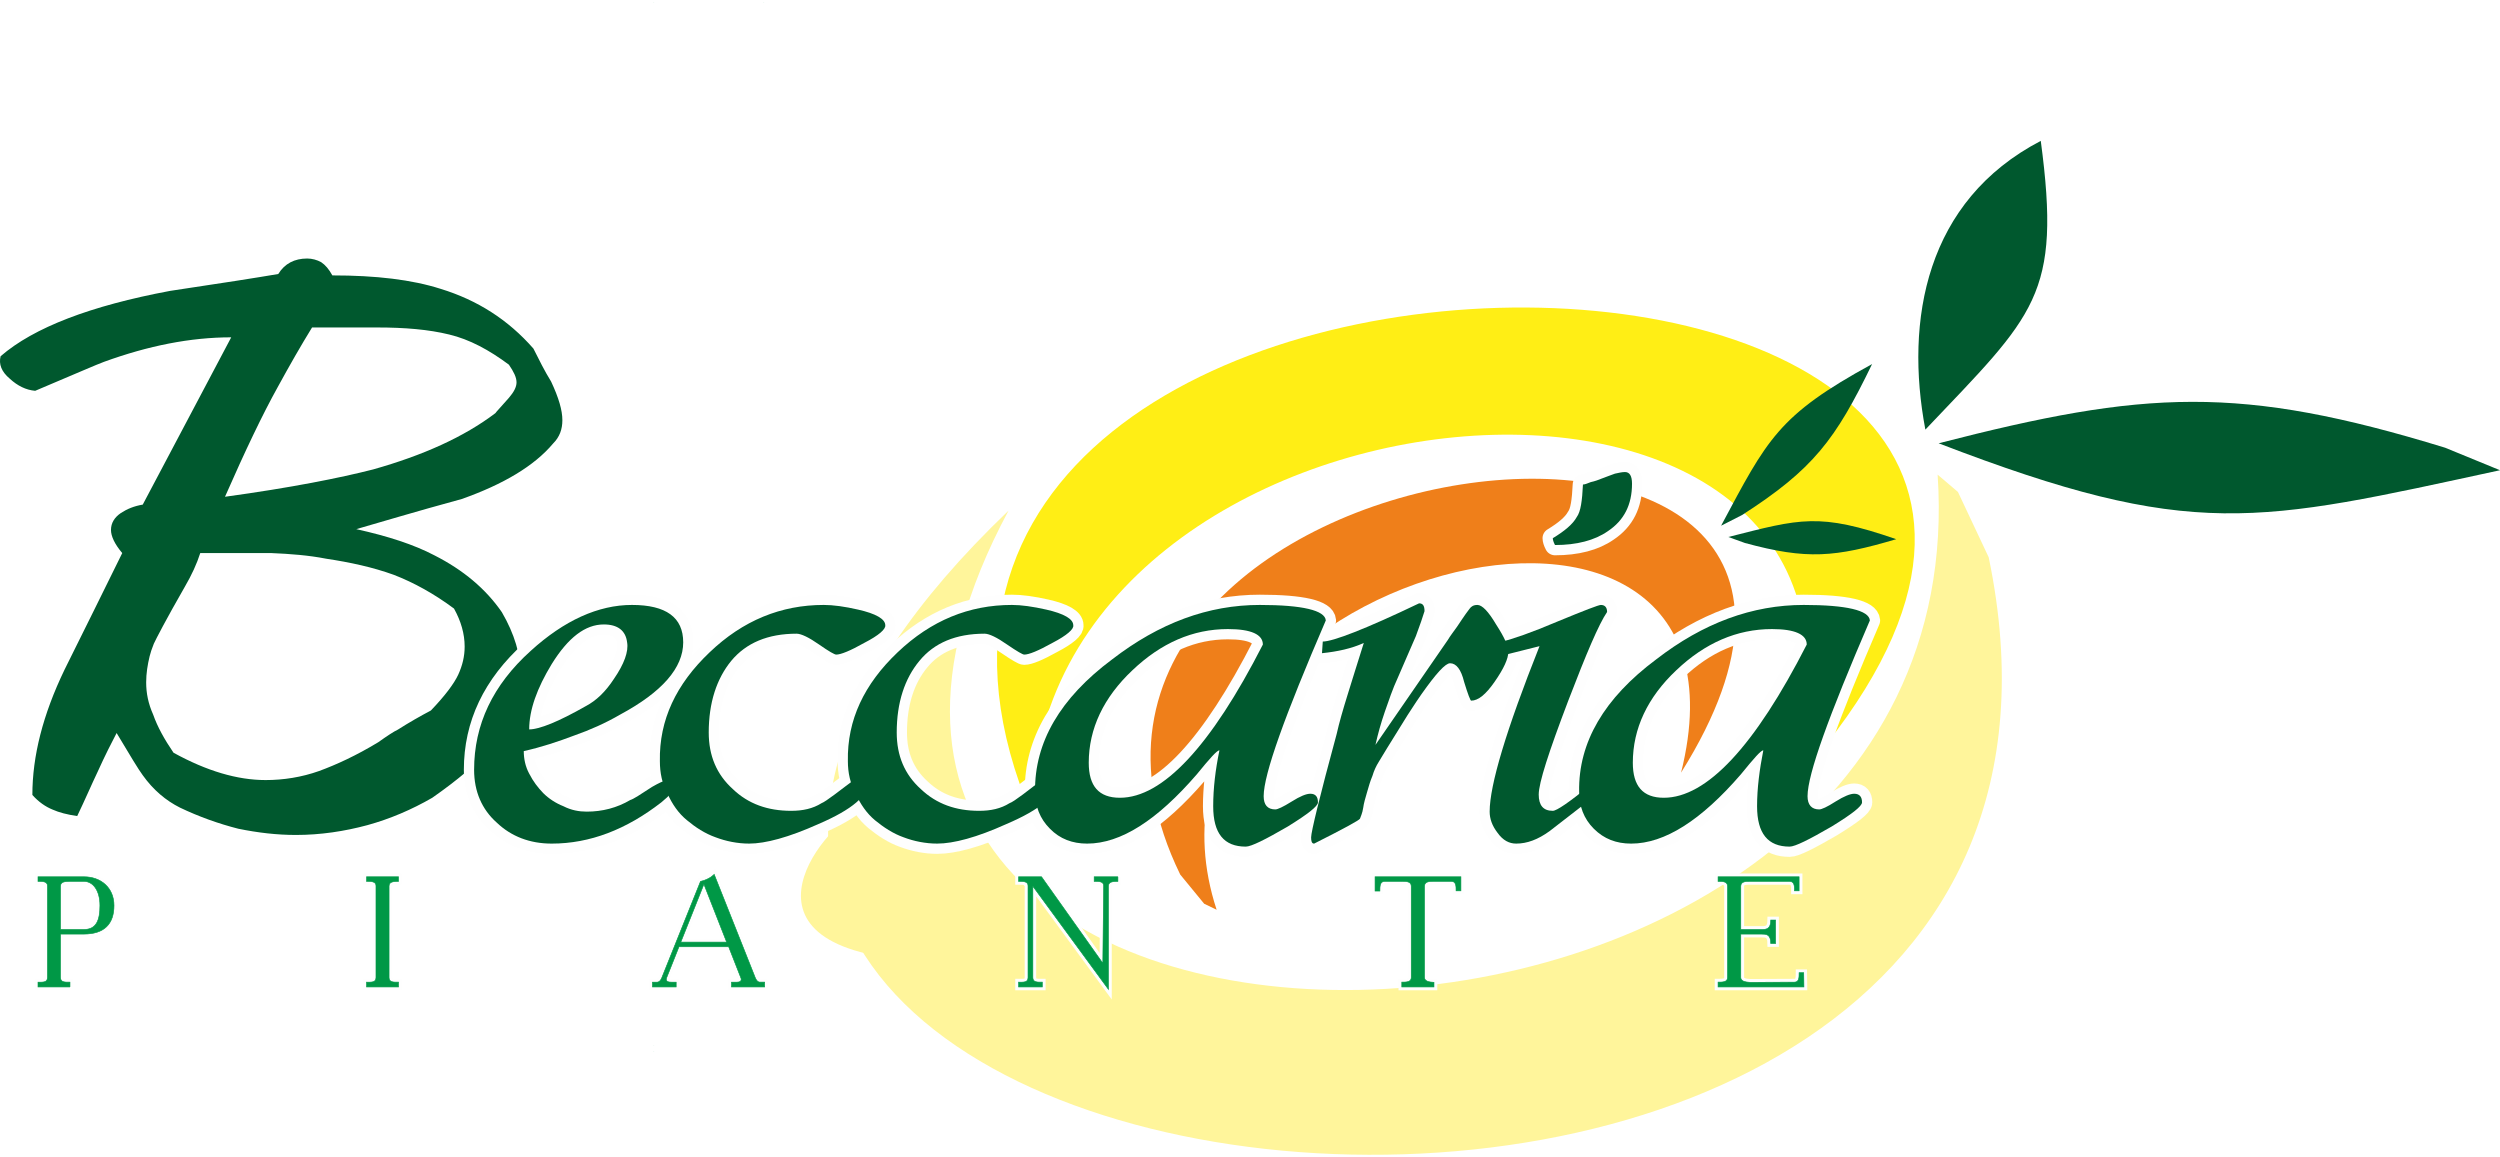 <?xml version="1.0" encoding="UTF-8"?> <!-- Creator: CorelDRAW 2021 (64-Bit) --> <svg xmlns="http://www.w3.org/2000/svg" xmlns:xlink="http://www.w3.org/1999/xlink" xmlns:xodm="http://www.corel.com/coreldraw/odm/2003" xml:space="preserve" width="108px" height="50px" version="1.1" style="shape-rendering:geometricPrecision; text-rendering:geometricPrecision; image-rendering:optimizeQuality; fill-rule:evenodd; clip-rule:evenodd" viewBox="0 0 124.34 57.31"> <defs> <style type="text/css"> <![CDATA[ .str1 {stroke:#FEFEFE;stroke-width:0.33;stroke-miterlimit:22.926} .str2 {stroke:#009846;stroke-width:0.03;stroke-miterlimit:22.926} .str0 {stroke:#FEFEFE;stroke-width:1.02;stroke-linecap:round;stroke-linejoin:round;stroke-miterlimit:22.926} .fil6 {fill:none} .fil3 {fill:#FFF59B} .fil2 {fill:#FFEE15} .fil5 {fill:#EF7F1A} .fil7 {fill:#009846} .fil4 {fill:#00582E} .fil1 {fill:#009846;fill-rule:nonzero} .fil0 {fill:#00582E;fill-rule:nonzero} ]]> </style> <clipPath id="id0"> <path d="M63.04 36.4l-0.25 1.63c-0.34,11.14 20.71,4.1 18.46,-6.28 10.61,14.13 -30.21,23.32 -18.21,4.65l0 0z"></path> </clipPath> <clipPath id="id1"> <path d="M32.5 51.86l0.03 0 0 0.01 -0.03 0 0 -0.01z"></path> </clipPath> </defs> <g id="Livello_x0020_1">  <path class="fil0" d="M1.75 19.31c-0.46,-0.04 -0.88,-0.25 -1.26,-0.6 -0.42,-0.35 -0.56,-0.73 -0.46,-1.12 1.65,-1.43 4.48,-2.51 8.43,-3.25 2.55,-0.38 4.33,-0.66 5.38,-0.84 0.32,-0.52 0.81,-0.77 1.44,-0.77 0.24,0 0.49,0.07 0.69,0.18 0.21,0.14 0.39,0.35 0.56,0.66 2.17,0 3.95,0.21 5.39,0.67 1.82,0.56 3.35,1.53 4.61,2.97 0.28,0.56 0.56,1.12 0.88,1.64 0.38,0.81 0.56,1.43 0.56,1.92 0,0.46 -0.14,0.84 -0.46,1.16 -0.94,1.12 -2.48,2.03 -4.54,2.76 -2.42,0.66 -4.16,1.19 -5.25,1.5 1.58,0.35 2.87,0.77 3.88,1.3 1.44,0.73 2.56,1.67 3.36,2.83 0.63,1.08 0.94,2.13 0.94,3.14 0,1.3 -0.52,2.52 -1.54,3.67 -0.66,0.74 -1.6,1.54 -2.86,2.42 -1.02,0.59 -2.1,1.05 -3.22,1.36 -1.15,0.31 -2.34,0.49 -3.56,0.49 -0.95,0 -1.89,-0.11 -2.87,-0.31 -0.98,-0.25 -1.96,-0.6 -2.9,-1.05 -0.7,-0.35 -1.33,-0.88 -1.85,-1.61 -0.21,-0.28 -0.63,-0.98 -1.3,-2.1 -0.24,0.46 -0.56,1.08 -0.94,1.92 -0.32,0.67 -0.63,1.4 -1.02,2.21 -0.49,-0.07 -0.91,-0.18 -1.22,-0.32 -0.35,-0.14 -0.7,-0.38 -1.01,-0.73 0,-1.93 0.52,-3.99 1.6,-6.23 0.95,-1.92 1.93,-3.88 2.87,-5.8 -0.38,-0.45 -0.56,-0.84 -0.56,-1.15 0,-0.35 0.18,-0.63 0.49,-0.84 0.32,-0.21 0.67,-0.35 1.09,-0.42l4.4 -8.32c-2.03,0 -4.13,0.42 -6.33,1.22 -0.31,0.11 -1.43,0.6 -3.42,1.44zm22.89 1.11c0.04,-0.07 0.28,-0.31 0.67,-0.76 0.24,-0.28 0.38,-0.53 0.38,-0.77 0,-0.25 -0.14,-0.53 -0.38,-0.88 -0.98,-0.73 -1.96,-1.26 -2.97,-1.5 -1.02,-0.25 -2.21,-0.35 -3.57,-0.35 -0.31,0 -0.84,0 -1.57,0 -0.74,0 -1.3,0 -1.68,0 -0.56,0.91 -1.12,1.89 -1.71,2.97 -0.74,1.33 -1.61,3.15 -2.62,5.45 3.28,-0.45 5.73,-0.94 7.37,-1.36 2.48,-0.7 4.51,-1.61 6.08,-2.8zm-14.68 6.96c-0.17,0.53 -0.42,1.08 -0.77,1.68 -0.94,1.64 -1.43,2.59 -1.54,2.83 -0.1,0.25 -0.17,0.46 -0.21,0.63 -0.1,0.42 -0.17,0.84 -0.17,1.29 0,0.53 0.1,1.05 0.35,1.61 0.21,0.6 0.56,1.23 1.01,1.89 1.65,0.91 3.18,1.36 4.58,1.36 0.88,0 1.79,-0.14 2.66,-0.45 0.87,-0.32 1.85,-0.77 2.94,-1.43 0.45,-0.32 0.77,-0.53 0.98,-0.63 0.55,-0.35 1.11,-0.67 1.64,-0.95 0.7,-0.73 1.15,-1.33 1.36,-1.78 0.21,-0.46 0.32,-0.91 0.32,-1.4 0,-0.63 -0.18,-1.26 -0.53,-1.89 -0.98,-0.73 -1.99,-1.29 -3,-1.68 -1.05,-0.38 -2.17,-0.62 -3.36,-0.8 -0.87,-0.17 -1.78,-0.24 -2.73,-0.28 -0.94,0 -1.61,0 -1.99,0l-1.54 0z"></path> <path class="fil1" d="M74.53 27.9l0 0c0,-0.03 0.03,-0.05 0,0z"></path> <path class="fil1" d="M32.5 0l0 0c0.03,-0.01 0.06,0.02 0,0z"></path> <path class="fil2" d="M88.25 39.85l1.18 -3.2c5.29,-22.71 -38.12,-18.63 -38.11,3.77 -14.51,-34.2 67.79,-32.95 36.93,-0.57z"></path> <path class="fil3" d="M97.38 24.34l1.53 3.25c9.42,45.32 -86.88,34.15 -48.75,-2.32 -17.34,32.3 48.48,31.86 46.21,-1.79l1.01 0.86z"></path> <path class="fil4" d="M121.61 22.14l2.73 1.12c-12.11,2.62 -15.24,3.54 -27.92,-1.34 10.29,-2.65 14.95,-2.92 25.19,0.22z"></path> <path class="fil4" d="M101.5 6.88c1.03,7.71 -0.28,8.61 -5.74,14.36 -1.03,-5.45 0.02,-11.38 5.74,-14.36z"></path> <path class="fil3" d="M42.8 40.31c-0.96,-0.2 -7.13,6.21 1.82,7.25 0,0 -1.92,-7.25 -1.82,-7.25z"></path> <path class="fil4" d="M86.64 25.49l-1.04 0.53c2.3,-4.3 2.82,-5.48 7.51,-8.04 -1.82,3.76 -2.92,5.23 -6.47,7.51z"></path> <path class="fil4" d="M86.79 26.88l-0.83 -0.3c3.59,-0.91 4.51,-1.22 8.35,0.11 -3.05,0.9 -4.43,1.03 -7.52,0.19z"></path> <path class="fil5" d="M59.89 44.82l-1.19 -1.45c-10.56,-21.68 39.51,-28.37 24.91,-5.07 4.63,-18.53 -28.56,-9.88 -23.1,6.82l-0.62 -0.3z"></path> <g style="clip-path:url(#id0)"> <image x="60.82" y="31.75" width="22.21" height="15.14"></image> </g> <path class="fil6 str0" d="M33.98 31.82c0,-1.24 -0.85,-1.86 -2.55,-1.86 -1.67,0 -3.37,0.77 -5.03,2.28 -1.89,1.7 -2.82,3.67 -2.82,5.92 0,1.08 0.39,1.97 1.12,2.62 0.73,0.7 1.66,1.05 2.74,1.05 1.9,0 3.72,-0.7 5.45,-2.05 0.43,-0.35 0.62,-0.58 0.62,-0.77 0,-0.2 -0.11,-0.31 -0.38,-0.31 -0.12,0 -0.35,0.11 -0.7,0.31 -0.58,0.38 -0.93,0.61 -1.08,0.65 -0.66,0.39 -1.39,0.58 -2.17,0.58 -0.38,0 -0.77,-0.07 -1.16,-0.27 -0.38,-0.15 -0.73,-0.38 -1,-0.65 -0.27,-0.28 -0.5,-0.58 -0.7,-0.97 -0.19,-0.35 -0.27,-0.74 -0.27,-1.12 0.89,-0.2 1.7,-0.47 2.52,-0.78 0.77,-0.27 1.54,-0.61 2.28,-1.04 2.08,-1.12 3.13,-2.32 3.13,-3.59zm-2.79 0c0.08,0.46 -0.15,1.08 -0.65,1.81 -0.43,0.66 -0.89,1.09 -1.4,1.36 -1.35,0.77 -2.31,1.16 -2.82,1.16 0,-0.97 0.39,-2.05 1.12,-3.25 0.82,-1.32 1.67,-1.97 2.59,-1.97 0.7,0 1.09,0.31 1.16,0.89z"></path> <path class="fil6 str0" d="M44.03 30.97c0,-0.31 -0.47,-0.58 -1.36,-0.78 -0.65,-0.15 -1.23,-0.23 -1.7,-0.23 -2.12,0 -4.02,0.77 -5.68,2.36 -1.66,1.58 -2.51,3.36 -2.47,5.41 0,0.58 0.11,1.12 0.38,1.62 0.23,0.51 0.54,0.97 0.97,1.32 0.42,0.35 0.89,0.66 1.43,0.85 0.5,0.19 1.08,0.31 1.66,0.31 0.81,0 1.97,-0.31 3.44,-0.97 1.7,-0.73 2.51,-1.43 2.48,-2.12 -0.04,-0.31 -0.2,-0.39 -0.47,-0.24 -0.5,0.35 -0.89,0.66 -1.2,0.89 -0.31,0.23 -0.54,0.39 -0.65,0.43 -0.43,0.27 -0.93,0.38 -1.51,0.38 -1.16,0 -2.13,-0.34 -2.9,-1.08 -0.81,-0.73 -1.2,-1.66 -1.2,-2.82 0,-1.47 0.39,-2.67 1.12,-3.56 0.74,-0.89 1.82,-1.35 3.25,-1.35 0.23,0 0.62,0.19 1.12,0.54 0.5,0.35 0.77,0.5 0.85,0.5 0.23,0 0.7,-0.19 1.39,-0.58 0.74,-0.38 1.08,-0.69 1.05,-0.88z"></path> <path class="fil6 str0" d="M53.38 30.97c0,-0.31 -0.46,-0.58 -1.35,-0.78 -0.66,-0.15 -1.24,-0.23 -1.7,-0.23 -2.13,0 -4.02,0.77 -5.69,2.36 -1.66,1.58 -2.51,3.36 -2.47,5.41 0,0.58 0.12,1.12 0.39,1.62 0.23,0.51 0.54,0.97 0.96,1.32 0.43,0.35 0.89,0.66 1.43,0.85 0.51,0.19 1.08,0.31 1.66,0.31 0.82,0 1.98,-0.31 3.44,-0.97 1.71,-0.73 2.52,-1.43 2.48,-2.12 -0.04,-0.31 -0.19,-0.39 -0.47,-0.24 -0.5,0.35 -0.88,0.66 -1.19,0.89 -0.31,0.23 -0.54,0.39 -0.66,0.43 -0.43,0.27 -0.93,0.38 -1.51,0.38 -1.16,0 -2.12,-0.34 -2.9,-1.08 -0.81,-0.73 -1.2,-1.66 -1.2,-2.82 0,-1.47 0.39,-2.67 1.13,-3.56 0.73,-0.89 1.81,-1.35 3.24,-1.35 0.23,0 0.62,0.19 1.12,0.54 0.51,0.35 0.78,0.5 0.85,0.5 0.24,0 0.7,-0.19 1.4,-0.58 0.73,-0.38 1.08,-0.69 1.04,-0.88z"></path> <path class="fil6 str0" d="M65.94 30.73c-0.04,-0.5 -1.16,-0.77 -3.28,-0.77 -2.56,0 -4.99,0.89 -7.35,2.71 -2.59,1.93 -3.86,4.13 -3.83,6.57 0,0.73 0.24,1.35 0.74,1.85 0.5,0.51 1.12,0.74 1.85,0.74 1.67,0 3.48,-1.16 5.45,-3.44 0.66,-0.81 1.01,-1.2 1.13,-1.2 -0.2,0.97 -0.31,1.89 -0.31,2.78 0,1.36 0.54,2.01 1.62,2.01 0.27,0 0.97,-0.35 2.09,-1 1,-0.62 1.5,-1.01 1.5,-1.2 0,-0.27 -0.11,-0.43 -0.38,-0.43 -0.2,0 -0.5,0.12 -0.93,0.39 -0.43,0.27 -0.7,0.39 -0.81,0.39 -0.39,0 -0.58,-0.23 -0.58,-0.66 0,-1.08 1.04,-3.98 3.09,-8.74zm-3.13 1.2c-2.59,5.07 -4.99,7.62 -7.11,7.62 -1.05,0 -1.55,-0.58 -1.55,-1.74 0,-1.7 0.74,-3.25 2.17,-4.6 1.43,-1.36 3.01,-2.05 4.75,-2.05 1.16,0 1.74,0.27 1.74,0.77z"></path> <path class="fil6 str0" d="M75.02 32.28c0,-0.27 -0.19,-0.7 -0.61,-1.35 -0.39,-0.66 -0.7,-0.97 -0.93,-0.97 -0.2,0 -0.31,0.08 -0.39,0.19 -0.27,0.35 -0.46,0.66 -0.62,0.89 -0.19,0.27 -0.35,0.47 -0.46,0.66l-3.6 5.22c0.12,-0.54 0.27,-1.08 0.47,-1.66 0.19,-0.54 0.38,-1.12 0.65,-1.7 0.35,-0.82 0.66,-1.51 0.89,-2.05 0.2,-0.54 0.35,-0.97 0.43,-1.24 0,-0.27 -0.08,-0.39 -0.27,-0.39 -2.67,1.28 -4.29,1.9 -4.79,1.9l-0.04 0.58c0.77,-0.08 1.47,-0.23 2.08,-0.51 -0.31,0.97 -0.58,1.86 -0.81,2.59 -0.23,0.74 -0.42,1.4 -0.54,1.94 -0.85,3.13 -1.27,4.87 -1.27,5.14 0,0.19 0.03,0.31 0.15,0.31 1.47,-0.74 2.24,-1.16 2.28,-1.24 0.04,-0.12 0.12,-0.27 0.16,-0.54 0.03,-0.23 0.11,-0.5 0.19,-0.77 0.08,-0.27 0.15,-0.54 0.27,-0.82 0.08,-0.27 0.19,-0.5 0.31,-0.69 0.58,-0.97 1.08,-1.74 1.43,-2.32 0.35,-0.54 0.58,-0.89 0.69,-1.04 0.74,-1.05 1.2,-1.55 1.43,-1.55 0.31,0 0.55,0.31 0.7,0.93 0.19,0.62 0.31,0.93 0.35,0.93 0.35,0 0.73,-0.31 1.16,-0.93 0.46,-0.66 0.69,-1.16 0.69,-1.51z"></path> <path class="fil6 str0" d="M81.17 23.93c0,-0.39 -0.12,-0.58 -0.35,-0.58 -0.15,0 -0.31,0.04 -0.5,0.08 -0.2,0.08 -0.43,0.15 -0.62,0.23 -0.19,0.08 -0.39,0.15 -0.58,0.19 -0.19,0.08 -0.31,0.12 -0.39,0.12 -0.04,0.81 -0.11,1.35 -0.31,1.62 -0.19,0.35 -0.61,0.7 -1.19,1.05 0,0.07 0.03,0.19 0.11,0.34 1.08,0 1.97,-0.23 2.63,-0.69 0.81,-0.54 1.2,-1.32 1.2,-2.36zm-4.64 15.46c0,-0.58 0.5,-2.12 1.47,-4.67 0.89,-2.32 1.51,-3.79 1.93,-4.41 0,-0.23 -0.11,-0.35 -0.31,-0.35 -0.11,0 -0.81,0.27 -2.12,0.81 -1.36,0.58 -2.28,0.89 -2.79,1.01 0,0.42 0.12,0.62 0.31,0.62l1.55 -0.39c-1.66,4.17 -2.48,6.92 -2.48,8.23 0,0.35 0.12,0.7 0.39,1.05 0.27,0.38 0.58,0.54 0.93,0.54 0.54,0 1.08,-0.2 1.66,-0.62l2.4 -1.86c0,-0.27 -0.12,-0.42 -0.39,-0.42 -1.04,0.85 -1.66,1.27 -1.85,1.27 -0.47,0 -0.7,-0.27 -0.7,-0.81z"></path> <path class="fil6 str0" d="M93 30.73c-0.04,-0.5 -1.16,-0.77 -3.29,-0.77 -2.55,0 -4.99,0.89 -7.34,2.71 -2.59,1.93 -3.87,4.13 -3.83,6.57 0,0.73 0.23,1.35 0.73,1.85 0.51,0.51 1.12,0.74 1.86,0.74 1.66,0 3.48,-1.16 5.45,-3.44 0.66,-0.81 1,-1.2 1.12,-1.2 -0.19,0.97 -0.31,1.89 -0.31,2.78 0,1.36 0.54,2.01 1.62,2.01 0.28,0 0.97,-0.35 2.09,-1 1.01,-0.62 1.51,-1.01 1.51,-1.2 0,-0.27 -0.12,-0.43 -0.39,-0.43 -0.19,0 -0.5,0.12 -0.92,0.39 -0.43,0.27 -0.7,0.39 -0.82,0.39 -0.38,0 -0.58,-0.23 -0.58,-0.66 0,-1.08 1.05,-3.98 3.1,-8.74zm-3.14 1.2c-2.58,5.07 -4.98,7.62 -7.11,7.62 -1.04,0 -1.54,-0.58 -1.54,-1.74 0,-1.7 0.73,-3.25 2.16,-4.6 1.43,-1.36 3.02,-2.05 4.76,-2.05 1.16,0 1.73,0.27 1.73,0.77z"></path> <path class="fil6" d="M33.98 31.82c0,-1.24 -0.85,-1.86 -2.55,-1.86 -1.67,0 -3.37,0.77 -5.03,2.28 -1.89,1.7 -2.82,3.67 -2.82,5.92 0,1.08 0.39,1.97 1.12,2.62 0.73,0.7 1.66,1.05 2.74,1.05 1.9,0 3.72,-0.7 5.45,-2.05 0.43,-0.35 0.62,-0.58 0.62,-0.77 0,-0.2 -0.11,-0.31 -0.38,-0.31 -0.12,0 -0.35,0.11 -0.7,0.31 -0.58,0.38 -0.93,0.61 -1.08,0.65 -0.66,0.39 -1.39,0.58 -2.17,0.58 -0.38,0 -0.77,-0.07 -1.16,-0.27 -0.38,-0.15 -0.73,-0.38 -1,-0.65 -0.27,-0.28 -0.5,-0.58 -0.7,-0.97 -0.19,-0.35 -0.27,-0.74 -0.27,-1.12 0.89,-0.2 1.7,-0.47 2.52,-0.78 0.77,-0.27 1.54,-0.61 2.28,-1.04 2.08,-1.12 3.13,-2.32 3.13,-3.59zm-2.79 0c0.08,0.46 -0.15,1.08 -0.65,1.81 -0.43,0.66 -0.89,1.09 -1.4,1.36 -1.35,0.77 -2.31,1.16 -2.82,1.16 0,-0.97 0.39,-2.05 1.12,-3.25 0.82,-1.32 1.67,-1.97 2.59,-1.97 0.7,0 1.09,0.31 1.16,0.89z"></path> <path class="fil6" d="M44.03 30.97c0,-0.31 -0.47,-0.58 -1.36,-0.78 -0.65,-0.15 -1.23,-0.23 -1.7,-0.23 -2.12,0 -4.02,0.77 -5.68,2.36 -1.66,1.58 -2.51,3.36 -2.47,5.41 0,0.58 0.11,1.12 0.38,1.62 0.23,0.51 0.54,0.97 0.97,1.32 0.42,0.35 0.89,0.66 1.43,0.85 0.5,0.19 1.08,0.31 1.66,0.31 0.81,0 1.97,-0.31 3.44,-0.97 1.7,-0.73 2.51,-1.43 2.48,-2.12 -0.04,-0.31 -0.2,-0.39 -0.47,-0.24 -0.5,0.35 -0.89,0.66 -1.2,0.89 -0.31,0.23 -0.54,0.39 -0.65,0.43 -0.43,0.27 -0.93,0.38 -1.51,0.38 -1.16,0 -2.13,-0.34 -2.9,-1.08 -0.81,-0.73 -1.2,-1.66 -1.2,-2.82 0,-1.47 0.39,-2.67 1.12,-3.56 0.74,-0.89 1.82,-1.35 3.25,-1.35 0.23,0 0.62,0.19 1.12,0.54 0.5,0.35 0.77,0.5 0.85,0.5 0.23,0 0.7,-0.19 1.39,-0.58 0.74,-0.38 1.08,-0.69 1.05,-0.88z"></path> <path class="fil6" d="M53.38 30.97c0,-0.31 -0.46,-0.58 -1.35,-0.78 -0.66,-0.15 -1.24,-0.23 -1.7,-0.23 -2.13,0 -4.02,0.77 -5.69,2.36 -1.66,1.58 -2.51,3.36 -2.47,5.41 0,0.58 0.12,1.12 0.39,1.62 0.23,0.51 0.54,0.97 0.96,1.32 0.43,0.35 0.89,0.66 1.43,0.85 0.51,0.19 1.08,0.31 1.66,0.31 0.82,0 1.98,-0.31 3.44,-0.97 1.71,-0.73 2.52,-1.43 2.48,-2.12 -0.04,-0.31 -0.19,-0.39 -0.47,-0.24 -0.5,0.35 -0.88,0.66 -1.19,0.89 -0.31,0.23 -0.54,0.39 -0.66,0.43 -0.43,0.27 -0.93,0.38 -1.51,0.38 -1.16,0 -2.12,-0.34 -2.9,-1.08 -0.81,-0.73 -1.2,-1.66 -1.2,-2.82 0,-1.47 0.39,-2.67 1.13,-3.56 0.73,-0.89 1.81,-1.35 3.24,-1.35 0.23,0 0.62,0.19 1.12,0.54 0.51,0.35 0.78,0.5 0.85,0.5 0.24,0 0.7,-0.19 1.4,-0.58 0.73,-0.38 1.08,-0.69 1.04,-0.88z"></path> <path class="fil6" d="M65.94 30.73c-0.04,-0.5 -1.16,-0.77 -3.28,-0.77 -2.56,0 -4.99,0.89 -7.35,2.71 -2.59,1.93 -3.86,4.13 -3.83,6.57 0,0.73 0.24,1.35 0.74,1.85 0.5,0.51 1.12,0.74 1.85,0.74 1.67,0 3.48,-1.16 5.45,-3.44 0.66,-0.81 1.01,-1.2 1.13,-1.2 -0.2,0.97 -0.31,1.89 -0.31,2.78 0,1.36 0.54,2.01 1.62,2.01 0.27,0 0.97,-0.35 2.09,-1 1,-0.62 1.5,-1.01 1.5,-1.2 0,-0.27 -0.11,-0.43 -0.38,-0.43 -0.2,0 -0.5,0.12 -0.93,0.39 -0.43,0.27 -0.7,0.39 -0.81,0.39 -0.39,0 -0.58,-0.23 -0.58,-0.66 0,-1.08 1.04,-3.98 3.09,-8.74zm-3.13 1.2c-2.59,5.07 -4.99,7.62 -7.11,7.62 -1.05,0 -1.55,-0.58 -1.55,-1.74 0,-1.7 0.74,-3.25 2.17,-4.6 1.43,-1.36 3.01,-2.05 4.75,-2.05 1.16,0 1.74,0.27 1.74,0.77z"></path> <path class="fil6" d="M75.02 32.28c0,-0.27 -0.19,-0.7 -0.61,-1.35 -0.39,-0.66 -0.7,-0.97 -0.93,-0.97 -0.2,0 -0.31,0.08 -0.39,0.19 -0.27,0.35 -0.46,0.66 -0.62,0.89 -0.19,0.27 -0.35,0.47 -0.46,0.66l-3.6 5.22c0.12,-0.54 0.27,-1.08 0.47,-1.66 0.19,-0.54 0.38,-1.12 0.65,-1.7 0.35,-0.82 0.66,-1.51 0.89,-2.05 0.2,-0.54 0.35,-0.97 0.43,-1.24 0,-0.27 -0.08,-0.39 -0.27,-0.39 -2.67,1.28 -4.29,1.9 -4.79,1.9l-0.04 0.58c0.77,-0.08 1.47,-0.23 2.08,-0.51 -0.31,0.97 -0.58,1.86 -0.81,2.59 -0.23,0.74 -0.42,1.4 -0.54,1.94 -0.85,3.13 -1.27,4.87 -1.27,5.14 0,0.19 0.03,0.31 0.15,0.31 1.47,-0.74 2.24,-1.16 2.28,-1.24 0.04,-0.12 0.12,-0.27 0.16,-0.54 0.03,-0.23 0.11,-0.5 0.19,-0.77 0.08,-0.27 0.15,-0.54 0.27,-0.82 0.08,-0.27 0.19,-0.5 0.31,-0.69 0.58,-0.97 1.08,-1.74 1.43,-2.32 0.35,-0.54 0.58,-0.89 0.69,-1.04 0.74,-1.05 1.2,-1.55 1.43,-1.55 0.31,0 0.55,0.31 0.7,0.93 0.19,0.62 0.31,0.93 0.35,0.93 0.35,0 0.73,-0.31 1.16,-0.93 0.46,-0.66 0.69,-1.16 0.69,-1.51z"></path> <path class="fil6" d="M81.17 23.93c0,-0.39 -0.12,-0.58 -0.35,-0.58 -0.15,0 -0.31,0.04 -0.5,0.08 -0.2,0.08 -0.43,0.15 -0.62,0.23 -0.19,0.08 -0.39,0.15 -0.58,0.19 -0.19,0.08 -0.31,0.12 -0.39,0.12 -0.04,0.81 -0.11,1.35 -0.31,1.62 -0.19,0.35 -0.61,0.7 -1.19,1.05 0,0.07 0.03,0.19 0.11,0.34 1.08,0 1.97,-0.23 2.63,-0.69 0.81,-0.54 1.2,-1.32 1.2,-2.36zm-4.64 15.46c0,-0.58 0.5,-2.12 1.47,-4.67 0.89,-2.32 1.51,-3.79 1.93,-4.41 0,-0.23 -0.11,-0.35 -0.31,-0.35 -0.11,0 -0.81,0.27 -2.12,0.81 -1.36,0.58 -2.28,0.89 -2.79,1.01 0,0.42 0.12,0.62 0.31,0.62l1.55 -0.39c-1.66,4.17 -2.48,6.92 -2.48,8.23 0,0.35 0.12,0.7 0.39,1.05 0.27,0.38 0.58,0.54 0.93,0.54 0.54,0 1.08,-0.2 1.66,-0.62l2.4 -1.86c0,-0.27 -0.12,-0.42 -0.39,-0.42 -1.04,0.85 -1.66,1.27 -1.85,1.27 -0.47,0 -0.7,-0.27 -0.7,-0.81z"></path> <path class="fil6" d="M93 30.73c-0.04,-0.5 -1.16,-0.77 -3.29,-0.77 -2.55,0 -4.99,0.89 -7.34,2.71 -2.59,1.93 -3.87,4.13 -3.83,6.57 0,0.73 0.23,1.35 0.73,1.85 0.51,0.51 1.12,0.74 1.86,0.74 1.66,0 3.48,-1.16 5.45,-3.44 0.66,-0.81 1,-1.2 1.12,-1.2 -0.19,0.97 -0.31,1.89 -0.31,2.78 0,1.36 0.54,2.01 1.62,2.01 0.28,0 0.97,-0.35 2.09,-1 1.01,-0.62 1.51,-1.01 1.51,-1.2 0,-0.27 -0.12,-0.43 -0.39,-0.43 -0.19,0 -0.5,0.12 -0.92,0.39 -0.43,0.27 -0.7,0.39 -0.82,0.39 -0.38,0 -0.58,-0.23 -0.58,-0.66 0,-1.08 1.05,-3.98 3.1,-8.74zm-3.14 1.2c-2.58,5.07 -4.98,7.62 -7.11,7.62 -1.04,0 -1.54,-0.58 -1.54,-1.74 0,-1.7 0.73,-3.25 2.16,-4.6 1.43,-1.36 3.02,-2.05 4.76,-2.05 1.16,0 1.73,0.27 1.73,0.77z"></path> <path class="fil4" d="M33.98 31.82c0,-1.24 -0.85,-1.86 -2.55,-1.86 -1.67,0 -3.37,0.77 -5.03,2.28 -1.89,1.7 -2.82,3.67 -2.82,5.92 0,1.08 0.39,1.97 1.12,2.62 0.73,0.7 1.66,1.05 2.74,1.05 1.9,0 3.71,-0.7 5.45,-2.05 0.43,-0.35 0.62,-0.58 0.62,-0.77 0,-0.2 -0.11,-0.31 -0.38,-0.31 -0.12,0 -0.35,0.11 -0.7,0.31 -0.58,0.38 -0.93,0.61 -1.08,0.65 -0.66,0.39 -1.39,0.58 -2.17,0.58 -0.38,0 -0.77,-0.07 -1.16,-0.27 -0.38,-0.15 -0.73,-0.38 -1,-0.65 -0.27,-0.28 -0.5,-0.58 -0.7,-0.97 -0.19,-0.35 -0.27,-0.74 -0.27,-1.12 0.89,-0.2 1.7,-0.47 2.52,-0.78 0.77,-0.27 1.54,-0.61 2.28,-1.04 2.08,-1.12 3.13,-2.32 3.13,-3.59zm-2.79 0c0.08,0.46 -0.15,1.08 -0.65,1.81 -0.43,0.66 -0.89,1.09 -1.4,1.36 -1.35,0.77 -2.31,1.16 -2.82,1.16 0,-0.97 0.39,-2.05 1.12,-3.25 0.82,-1.32 1.67,-1.97 2.59,-1.97 0.7,0 1.09,0.31 1.16,0.89z"></path> <path class="fil4" d="M44.03 30.97c0,-0.31 -0.47,-0.58 -1.36,-0.78 -0.65,-0.15 -1.23,-0.23 -1.7,-0.23 -2.12,0 -4.02,0.77 -5.68,2.36 -1.66,1.58 -2.51,3.36 -2.47,5.41 0,0.58 0.11,1.12 0.38,1.62 0.23,0.51 0.54,0.97 0.97,1.32 0.42,0.35 0.89,0.66 1.43,0.85 0.5,0.19 1.08,0.31 1.66,0.31 0.81,0 1.97,-0.31 3.44,-0.97 1.7,-0.73 2.51,-1.43 2.48,-2.12 -0.04,-0.31 -0.2,-0.39 -0.47,-0.24 -0.5,0.35 -0.89,0.66 -1.2,0.89 -0.31,0.23 -0.54,0.39 -0.65,0.43 -0.43,0.27 -0.93,0.38 -1.51,0.38 -1.16,0 -2.13,-0.34 -2.9,-1.08 -0.81,-0.73 -1.2,-1.66 -1.2,-2.82 0,-1.47 0.39,-2.67 1.12,-3.56 0.74,-0.89 1.82,-1.35 3.25,-1.35 0.23,0 0.62,0.19 1.12,0.54 0.5,0.35 0.77,0.5 0.85,0.5 0.23,0 0.7,-0.19 1.39,-0.58 0.74,-0.38 1.08,-0.69 1.05,-0.88z"></path> <path class="fil4" d="M53.38 30.97c0,-0.31 -0.46,-0.58 -1.35,-0.78 -0.66,-0.15 -1.24,-0.23 -1.7,-0.23 -2.13,0 -4.02,0.77 -5.69,2.36 -1.66,1.58 -2.51,3.36 -2.47,5.41 0,0.58 0.12,1.12 0.39,1.62 0.23,0.51 0.54,0.97 0.96,1.32 0.43,0.35 0.89,0.66 1.43,0.85 0.5,0.19 1.08,0.31 1.66,0.31 0.82,0 1.98,-0.31 3.44,-0.97 1.71,-0.73 2.52,-1.43 2.48,-2.12 -0.04,-0.31 -0.19,-0.39 -0.47,-0.24 -0.5,0.35 -0.88,0.66 -1.19,0.89 -0.31,0.23 -0.54,0.39 -0.66,0.43 -0.43,0.27 -0.93,0.38 -1.51,0.38 -1.16,0 -2.12,-0.34 -2.9,-1.08 -0.81,-0.73 -1.2,-1.66 -1.2,-2.82 0,-1.47 0.39,-2.67 1.13,-3.56 0.73,-0.89 1.81,-1.35 3.24,-1.35 0.23,0 0.62,0.19 1.12,0.54 0.51,0.35 0.78,0.5 0.85,0.5 0.24,0 0.7,-0.19 1.4,-0.58 0.73,-0.38 1.08,-0.69 1.04,-0.88z"></path> <path class="fil4" d="M65.94 30.73c-0.04,-0.5 -1.16,-0.77 -3.28,-0.77 -2.56,0 -4.99,0.89 -7.35,2.71 -2.59,1.93 -3.86,4.13 -3.83,6.57 0,0.73 0.24,1.35 0.74,1.85 0.5,0.51 1.12,0.74 1.85,0.74 1.67,0 3.48,-1.16 5.45,-3.44 0.66,-0.81 1.01,-1.2 1.13,-1.2 -0.2,0.97 -0.31,1.89 -0.31,2.78 0,1.36 0.54,2.01 1.62,2.01 0.27,0 0.97,-0.35 2.09,-1 1,-0.62 1.5,-1.01 1.5,-1.2 0,-0.27 -0.11,-0.43 -0.38,-0.43 -0.2,0 -0.5,0.12 -0.93,0.39 -0.43,0.27 -0.7,0.39 -0.81,0.39 -0.39,0 -0.58,-0.23 -0.58,-0.66 0,-1.08 1.04,-3.98 3.09,-8.74zm-3.13 1.2c-2.59,5.07 -4.99,7.62 -7.11,7.62 -1.05,0 -1.55,-0.58 -1.55,-1.74 0,-1.7 0.74,-3.25 2.17,-4.6 1.43,-1.36 3.01,-2.05 4.75,-2.05 1.16,0 1.74,0.27 1.74,0.77z"></path> <path class="fil4" d="M75.02 32.28c0,-0.27 -0.19,-0.7 -0.61,-1.35 -0.39,-0.66 -0.7,-0.97 -0.93,-0.97 -0.2,0 -0.31,0.08 -0.39,0.19 -0.27,0.35 -0.46,0.66 -0.62,0.89 -0.19,0.27 -0.35,0.47 -0.46,0.66l-3.6 5.22c0.12,-0.54 0.27,-1.08 0.47,-1.66 0.19,-0.54 0.38,-1.12 0.65,-1.7 0.35,-0.82 0.66,-1.51 0.89,-2.05 0.2,-0.54 0.35,-0.97 0.43,-1.24 0,-0.27 -0.08,-0.39 -0.27,-0.39 -2.67,1.28 -4.29,1.9 -4.79,1.9l-0.04 0.58c0.77,-0.08 1.47,-0.23 2.08,-0.51 -0.31,0.97 -0.58,1.86 -0.81,2.59 -0.23,0.74 -0.42,1.4 -0.54,1.94 -0.85,3.13 -1.27,4.87 -1.27,5.14 0,0.19 0.03,0.31 0.15,0.31 1.47,-0.74 2.24,-1.16 2.28,-1.24 0.04,-0.12 0.12,-0.27 0.16,-0.54 0.03,-0.23 0.11,-0.5 0.19,-0.77 0.08,-0.27 0.15,-0.54 0.27,-0.82 0.08,-0.27 0.19,-0.5 0.31,-0.69 0.58,-0.97 1.08,-1.74 1.43,-2.32 0.35,-0.54 0.58,-0.89 0.69,-1.04 0.74,-1.05 1.2,-1.55 1.43,-1.55 0.31,0 0.55,0.31 0.7,0.93 0.19,0.62 0.31,0.93 0.35,0.93 0.35,0 0.73,-0.31 1.16,-0.93 0.46,-0.66 0.69,-1.16 0.69,-1.51z"></path> <path class="fil4" d="M81.17 23.93c0,-0.39 -0.12,-0.58 -0.35,-0.58 -0.15,0 -0.31,0.04 -0.5,0.08 -0.2,0.08 -0.43,0.15 -0.62,0.23 -0.19,0.08 -0.39,0.15 -0.58,0.19 -0.19,0.08 -0.31,0.12 -0.39,0.12 -0.04,0.81 -0.11,1.35 -0.31,1.62 -0.19,0.35 -0.61,0.7 -1.19,1.05 0,0.07 0.03,0.19 0.11,0.34 1.08,0 1.97,-0.23 2.63,-0.69 0.81,-0.54 1.2,-1.32 1.2,-2.36zm-4.64 15.46c0,-0.58 0.5,-2.12 1.47,-4.67 0.89,-2.32 1.51,-3.79 1.93,-4.41 0,-0.23 -0.11,-0.35 -0.31,-0.35 -0.11,0 -0.81,0.27 -2.12,0.81 -1.36,0.58 -2.28,0.89 -2.79,1.01 0,0.42 0.12,0.62 0.31,0.62l1.55 -0.39c-1.66,4.17 -2.48,6.92 -2.48,8.23 0,0.35 0.12,0.7 0.39,1.05 0.27,0.38 0.58,0.54 0.93,0.54 0.54,0 1.08,-0.2 1.66,-0.62l2.4 -1.86c0,-0.27 -0.12,-0.42 -0.39,-0.42 -1.04,0.85 -1.66,1.27 -1.85,1.27 -0.47,0 -0.7,-0.27 -0.7,-0.81z"></path> <path class="fil4" d="M93 30.73c-0.04,-0.5 -1.16,-0.77 -3.29,-0.77 -2.55,0 -4.99,0.89 -7.34,2.71 -2.59,1.93 -3.87,4.13 -3.83,6.57 0,0.73 0.23,1.35 0.73,1.85 0.51,0.51 1.12,0.74 1.86,0.74 1.66,0 3.48,-1.16 5.45,-3.44 0.66,-0.81 1,-1.2 1.12,-1.2 -0.19,0.97 -0.31,1.89 -0.31,2.78 0,1.36 0.54,2.01 1.62,2.01 0.27,0 0.97,-0.35 2.09,-1 1.01,-0.62 1.51,-1.01 1.51,-1.2 0,-0.27 -0.12,-0.43 -0.39,-0.43 -0.19,0 -0.5,0.12 -0.93,0.39 -0.42,0.27 -0.69,0.39 -0.81,0.39 -0.38,0 -0.58,-0.23 -0.58,-0.66 0,-1.08 1.05,-3.98 3.1,-8.74zm-3.14 1.2c-2.59,5.07 -4.98,7.62 -7.11,7.62 -1.04,0 -1.54,-0.58 -1.54,-1.74 0,-1.7 0.73,-3.25 2.16,-4.6 1.43,-1.36 3.02,-2.05 4.76,-2.05 1.15,0 1.73,0.27 1.73,0.77z"></path> <path class="fil7 str1" d="M3.48 48.96l-1.59 0 0 -0.24c0.23,0 0.47,0.03 0.47,-0.23l0 -4.56c0,0 0,0.02 0,0 0,-0.22 -0.23,-0.22 -0.47,-0.22l0 -0.23 2.29 0c0.83,0 1.49,0.54 1.49,1.43 0,0.92 -0.49,1.42 -1.5,1.42l-1.16 0 0 2.16c0,0.25 0.23,0.23 0.47,0.23l0 0.24zm-0.47 -2.86l1.17 0c0.6,0 0.79,-0.44 0.79,-1.19 0,-0.76 -0.35,-1.2 -0.79,-1.2l-0.7 0c-0.24,0.01 -0.47,0 -0.47,0.24l0 2.15z"></path> <path class="fil7 str1" d="M19.35 43.95c0,-0.24 0.23,-0.23 0.47,-0.24l0 -0.23 -1.59 0 0 0.23c0.24,0 0.47,0 0.47,0.22 0,0.02 0,0 0,0l0 4.56c0,0.26 -0.24,0.23 -0.47,0.23l0 0.24 1.59 0 0 -0.24c-0.24,0 -0.47,0.02 -0.47,-0.23l0 -4.54z"></path> <path class="fil7 str1" d="M38.03 48.72l-0.24 0c-0.15,0 -0.23,-0.23 -0.23,-0.23l-2.04 -5.13c0,0 -0.22,0.25 -0.68,0.35l-1.92 4.78c0,0 -0.08,0.23 -0.23,0.23l-0.24 0 0 0.24 1.18 0 0 -0.24 -0.24 0c-0.08,0 -0.33,0 -0.23,-0.23l0.61 -1.53 2.47 0 0.6 1.53c0,0 0.12,0.23 -0.18,0.23l-0.28 0 0 0.24 1.65 0 0 -0.24zm-1.89 -1.99l-2.28 0 1.15 -2.88 1.13 2.88z"></path> <path class="fil7 str1" d="M55.6 43.48l-1.18 0 0 0.23c0.25,0 0.47,0 0.47,0.22l-0.04 3.85 -3.05 -4.3 -1.14 0 0 0.23c0.25,0 0.47,0 0.47,0.22l0 0.01 0 4.55c0,0.26 -0.23,0.23 -0.47,0.23l0 0.24 1.18 0 0 -0.24c-0.24,0 -0.47,0.02 -0.47,-0.23l0 -4.54 3.76 5.13 0 -5.13c0,-0.24 0.23,-0.23 0.47,-0.24l0 -0.23z"></path> <path class="fil7 str1" d="M69.72 43.71c0.23,0 0.47,0 0.47,0.24l0 4.54c0,0.23 -0.24,0.23 -0.47,0.23l0 0.24 1.6 0 0 -0.23c-0.23,-0.01 -0.47,-0.05 -0.47,-0.24l0 -4.54c0,-0.24 0.24,-0.24 0.47,-0.24l0.87 0c0.23,0 0.23,0.24 0.23,0.47l0.24 0 0 -0.7 -4.27 0 0 0.71 0.24 0c0,-0.24 0,-0.48 0.24,-0.48l0.85 0z"></path> <path class="fil7 str1" d="M86.58 46.33l1.02 0c0.24,0 0.47,0 0.47,0.47l0.24 0 0 -1.17 -0.24 0c0,0.47 -0.23,0.47 -0.47,0.47l-1.02 0 0 -2.15c0,-0.24 0.24,-0.24 0.47,-0.24l1.96 0c0.24,0 0.24,0.24 0.24,0.47l0.23 0 0 -0.7 -4.03 0 0 0.23c0.23,0 0.47,0 0.47,0.24l0 4.54c0,0.23 -0.24,0.23 -0.47,0.23l0 0.24 4.27 0 -0.01 -0.71 -0.23 0c0,0.24 0,0.47 -0.23,0.47l-2.2 0.01c-0.23,-0.01 -0.47,-0.05 -0.47,-0.24l0 -2.16z"></path> <path class="fil7 str2" d="M3.48 48.96l-1.59 0 0 -0.24c0.23,0 0.47,0.03 0.47,-0.23l0 -4.56c0,0 0,0.02 0,0 0,-0.22 -0.23,-0.22 -0.47,-0.22l0 -0.23 2.29 0c0.83,0 1.49,0.54 1.49,1.43 0,0.92 -0.49,1.42 -1.5,1.42l-1.16 0 0 2.16c0,0.25 0.23,0.23 0.47,0.23l0 0.24zm-0.47 -2.86l1.17 0c0.6,0 0.79,-0.44 0.79,-1.19 0,-0.76 -0.35,-1.2 -0.79,-1.2l-0.7 0c-0.24,0.01 -0.47,0 -0.47,0.24l0 2.15z"></path> <path class="fil7 str2" d="M19.35 43.95c0,-0.24 0.23,-0.23 0.47,-0.24l0 -0.23 -1.59 0 0 0.23c0.24,0 0.47,0 0.47,0.22 0,0.02 0,0 0,0l0 4.56c0,0.26 -0.24,0.23 -0.47,0.23l0 0.24 1.59 0 0 -0.24c-0.24,0 -0.47,0.02 -0.47,-0.23l0 -4.54z"></path> <path class="fil7 str2" d="M38.03 48.72l-0.24 0c-0.15,0 -0.23,-0.23 -0.23,-0.23l-2.04 -5.13c0,0 -0.22,0.25 -0.68,0.35l-1.92 4.78c0,0 -0.08,0.23 -0.23,0.23l-0.24 0 0 0.24 1.18 0 0 -0.24 -0.24 0c-0.08,0 -0.33,0 -0.23,-0.23l0.61 -1.53 2.47 0 0.6 1.53c0,0 0.12,0.23 -0.18,0.23l-0.28 0 0 0.24 1.65 0 0 -0.24zm-1.89 -1.99l-2.28 0 1.15 -2.88 1.13 2.88z"></path> <path class="fil7 str2" d="M55.6 43.48l-1.18 0 0 0.23c0.25,0 0.47,0 0.47,0.22l-0.04 3.85 -3.05 -4.3 -1.14 0 0 0.23c0.25,0 0.47,0 0.47,0.22l0 0.01 0 4.55c0,0.26 -0.23,0.23 -0.47,0.23l0 0.24 1.18 0 0 -0.24c-0.24,0 -0.47,0.02 -0.47,-0.23l0 -4.54 3.76 5.13 0 -5.13c0,-0.24 0.23,-0.23 0.47,-0.24l0 -0.23z"></path> <path class="fil7 str2" d="M69.72 43.71c0.23,0 0.47,0 0.47,0.24l0 4.54c0,0.23 -0.24,0.23 -0.47,0.23l0 0.24 1.6 0 0 -0.23c-0.23,-0.01 -0.47,-0.05 -0.47,-0.24l0 -4.54c0,-0.24 0.24,-0.24 0.47,-0.24l0.87 0c0.23,0 0.23,0.24 0.23,0.47l0.24 0 0 -0.7 -4.27 0 0 0.71 0.24 0c0,-0.24 0,-0.48 0.24,-0.48l0.85 0z"></path> <path class="fil7 str2" d="M86.58 46.33l1.02 0c0.24,0 0.47,0 0.47,0.47l0.24 0 0 -1.17 -0.24 0c0,0.47 -0.23,0.47 -0.47,0.47l-1.02 0 0 -2.15c0,-0.24 0.24,-0.24 0.47,-0.24l1.96 0c0.24,0 0.24,0.24 0.24,0.47l0.23 0 0 -0.7 -4.03 0 0 0.23c0.23,0 0.47,0 0.47,0.24l0 4.54c0,0.23 -0.24,0.23 -0.47,0.23l0 0.24 4.27 0 -0.01 -0.71 -0.23 0c0,0.24 0,0.47 -0.23,0.47l-2.2 0.01c-0.23,-0.01 -0.47,-0.05 -0.47,-0.24l0 -2.16z"></path> <path class="fil1" d="M32.5 52.18l0 0c0.03,-0.01 0.06,0.02 0,0z"></path> <path class="fil1" d="M37.97 0l0 0c0.03,-0.01 0.06,0.02 0,0z"></path> <g style="clip-path:url(#id1)"> <image x="32.5" y="51.86" width="0.04" height="0.01"></image> </g> <path class="fil1" d="M32.5 51.86l0 0c0.03,-0.01 0.06,0.02 0,0z"></path> </g> </svg> 